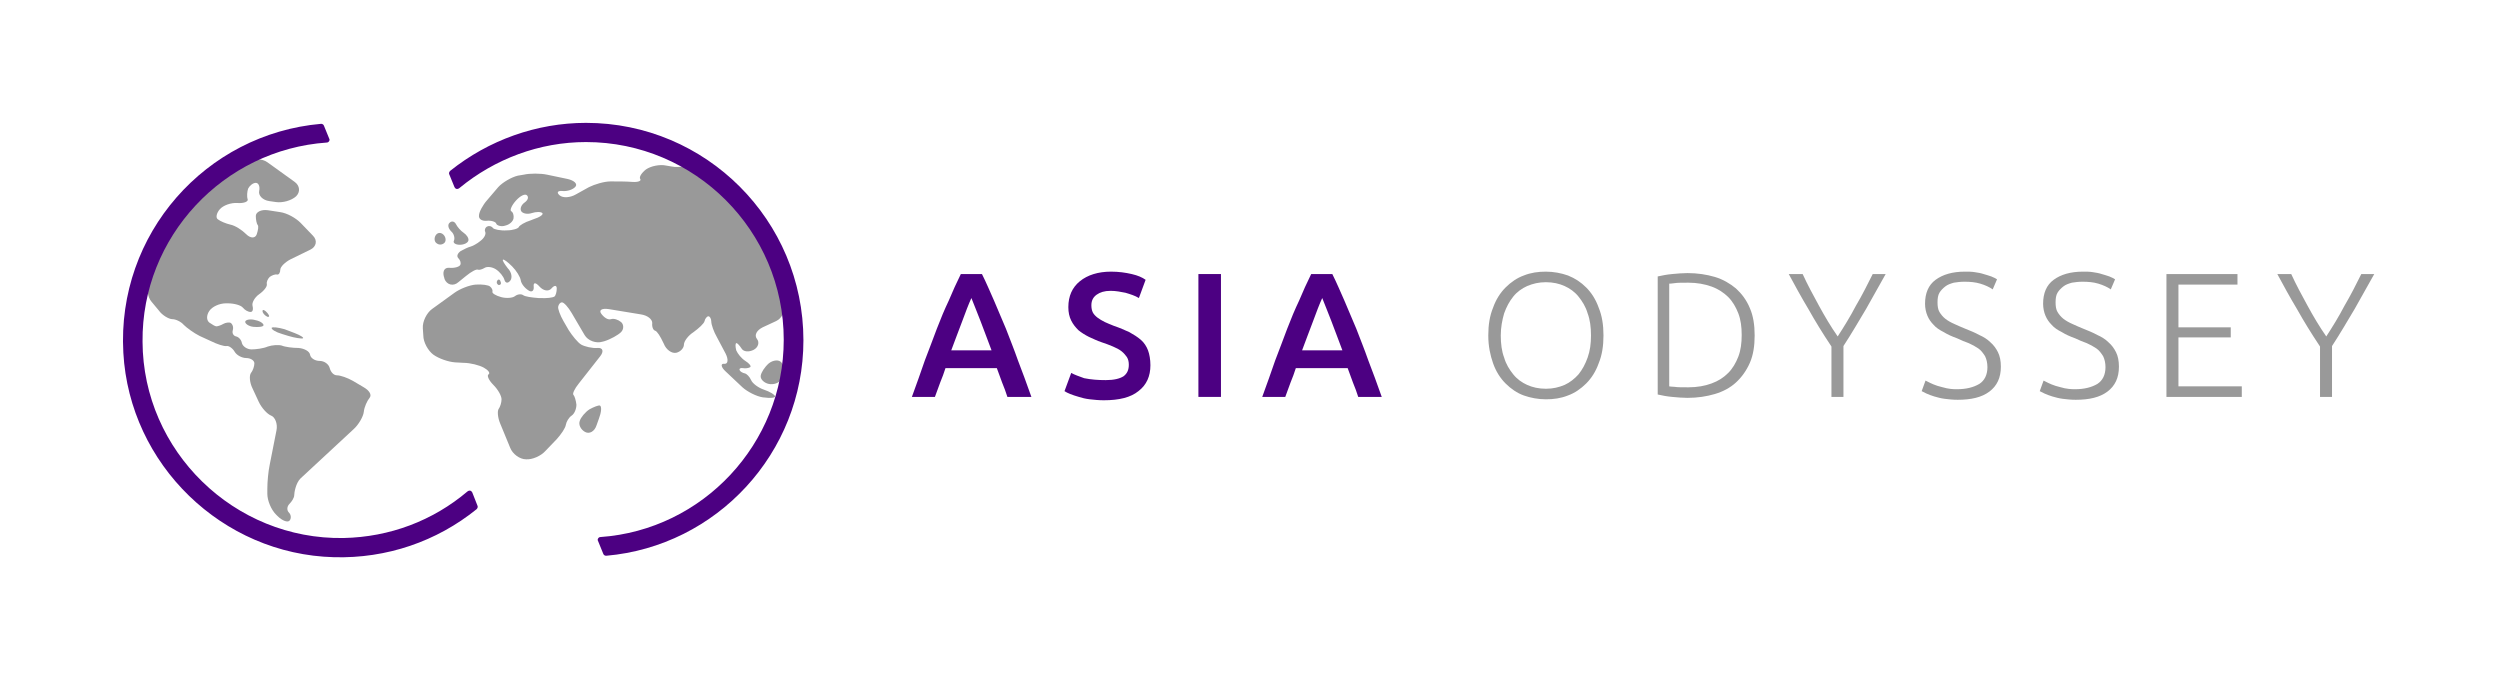 <?xml version="1.0" encoding="utf-8"?>
<!-- Generator: Adobe Illustrator 20.1.0, SVG Export Plug-In . SVG Version: 6.00 Build 0)  -->
<!DOCTYPE svg PUBLIC "-//W3C//DTD SVG 1.1//EN" "http://www.w3.org/Graphics/SVG/1.1/DTD/svg11.dtd">
<svg version="1.1" id="Layer_1" xmlns="http://www.w3.org/2000/svg" xmlns:xlink="http://www.w3.org/1999/xlink" x="0px" y="0px"
	 viewBox="0 0 520.9 141.7" style="enable-background:new 0 0 520.9 141.7;" xml:space="preserve">
<style type="text/css">
	.st0{fill:#4C0082;}
	.st1{fill:#999999;}
</style>
<g>
	<g>
		<g>
			<path class="st0" d="M209.9,82.7c-0.3-1-0.7-2-1.1-3c-0.4-1-0.7-2-1.1-3H197c-0.3,1-0.7,2-1.1,3c-0.4,1-0.7,2-1.1,3H190
				c1-2.7,1.9-5.3,2.7-7.6c0.9-2.3,1.7-4.5,2.5-6.6s1.6-4,2.5-5.9c0.8-1.9,1.6-3.7,2.5-5.5h4.4c0.9,1.8,1.7,3.7,2.5,5.5
				c0.8,1.9,1.6,3.8,2.5,5.9c0.8,2.1,1.7,4.3,2.5,6.6c0.9,2.3,1.8,4.8,2.8,7.6H209.9z M202.4,62.1c-0.6,1.3-1.2,2.9-1.9,4.8
				s-1.5,3.9-2.3,6.1h8.4c-0.8-2.2-1.6-4.2-2.3-6.1C203.5,64.9,202.9,63.3,202.4,62.1z"/>
			<path class="st0" d="M230.4,79.2c1.7,0,2.9-0.3,3.7-0.8c0.8-0.6,1.1-1.4,1.1-2.4c0-0.6-0.1-1.1-0.4-1.6c-0.3-0.4-0.6-0.8-1.1-1.2
				c-0.5-0.4-1.1-0.7-1.8-1s-1.5-0.6-2.4-0.9s-1.7-0.7-2.6-1.1c-0.8-0.4-1.6-0.9-2.2-1.4c-0.6-0.6-1.1-1.2-1.5-2s-0.6-1.7-0.6-2.8
				c0-2.3,0.8-4.1,2.4-5.4c1.6-1.3,3.8-2,6.5-2c1.6,0,3,0.2,4.3,0.5s2.2,0.7,2.9,1.2l-1.4,3.8c-0.8-0.5-1.8-0.8-2.8-1.1
				c-1-0.2-2-0.4-3.1-0.4c-1.3,0-2.2,0.3-2.9,0.8s-1.1,1.2-1.1,2.2c0,0.6,0.1,1.1,0.3,1.5c0.2,0.4,0.6,0.8,1,1.1
				c0.4,0.3,0.9,0.6,1.5,0.9s1.2,0.5,1.9,0.8c1.2,0.4,2.3,0.9,3.2,1.3c0.9,0.5,1.7,1,2.4,1.6s1.2,1.4,1.5,2.2
				c0.3,0.8,0.5,1.9,0.5,3.1c0,2.3-0.8,4.1-2.5,5.4c-1.6,1.3-4,1.9-7.2,1.9c-1.1,0-2-0.1-2.9-0.2s-1.7-0.3-2.3-0.5
				c-0.7-0.2-1.3-0.4-1.8-0.6s-0.9-0.4-1.2-0.6l1.4-3.8c0.7,0.4,1.6,0.7,2.7,1.1C227.4,79.1,228.8,79.2,230.4,79.2z"/>
			<path class="st0" d="M249.7,57.1h4.7v25.6h-4.7V57.1z"/>
			<path class="st0" d="M283,82.7c-0.3-1-0.7-2-1.1-3s-0.7-2-1.1-3H270c-0.3,1-0.7,2-1.1,3s-0.7,2-1.1,3H263c1-2.7,1.9-5.3,2.7-7.6
				c0.9-2.3,1.7-4.5,2.5-6.6s1.6-4,2.5-5.9c0.8-1.9,1.6-3.7,2.5-5.5h4.4c0.9,1.8,1.7,3.7,2.5,5.5c0.8,1.9,1.6,3.8,2.5,5.9
				c0.8,2.1,1.7,4.3,2.5,6.6c0.9,2.3,1.8,4.8,2.8,7.6H283z M275.5,62.1c-0.6,1.3-1.2,2.9-1.9,4.8c-0.7,1.9-1.5,3.9-2.3,6.1h8.4
				c-0.8-2.2-1.6-4.2-2.3-6.1C276.6,64.9,276,63.3,275.5,62.1z"/>
			<path class="st1" d="M334.1,69.9c0,2.2-0.3,4.1-1,5.8c-0.6,1.7-1.5,3.1-2.6,4.2s-2.4,2-3.8,2.5c-1.5,0.6-3,0.8-4.6,0.8
				s-3.2-0.3-4.6-0.8s-2.7-1.4-3.8-2.5c-1.1-1.1-2-2.5-2.6-4.2s-1-3.6-1-5.8c0-2.2,0.3-4.1,1-5.8c0.6-1.7,1.5-3.1,2.6-4.2
				c1.1-1.1,2.4-2,3.8-2.5c1.5-0.6,3-0.8,4.6-0.8s3.2,0.3,4.6,0.8c1.5,0.6,2.7,1.4,3.8,2.5c1.1,1.1,2,2.5,2.6,4.2
				C333.8,65.8,334.1,67.7,334.1,69.9z M331.5,69.9c0-1.7-0.2-3.3-0.7-4.6c-0.4-1.4-1.1-2.5-1.9-3.5s-1.8-1.7-2.9-2.2
				s-2.4-0.8-3.9-0.8s-2.7,0.3-3.9,0.8c-1.1,0.5-2.1,1.2-2.9,2.2s-1.4,2.1-1.9,3.5c-0.4,1.4-0.7,2.9-0.7,4.6s0.2,3.3,0.7,4.6
				c0.4,1.4,1.1,2.5,1.9,3.5s1.8,1.7,2.9,2.2s2.4,0.8,3.9,0.8s2.7-0.3,3.9-0.8c1.1-0.5,2.1-1.3,2.9-2.2c0.8-1,1.4-2.1,1.9-3.5
				S331.5,71.6,331.5,69.9z"/>
			<path class="st1" d="M365.6,69.9c0,2.2-0.3,4.1-1,5.7s-1.7,3-2.9,4.1c-1.2,1.1-2.7,1.9-4.4,2.4c-1.7,0.5-3.6,0.8-5.7,0.8
				c-1,0-2.1-0.1-3.2-0.2s-2.1-0.3-3-0.5V57.6c0.9-0.2,1.9-0.4,3-0.5s2.2-0.2,3.2-0.2c2.1,0,4,0.3,5.7,0.8s3.2,1.4,4.4,2.4
				c1.2,1.1,2.2,2.4,2.9,4.1C365.3,65.8,365.6,67.7,365.6,69.9z M347.8,80.5c0.1,0,0.5,0.1,1.1,0.1c0.6,0.1,1.6,0.1,2.9,0.1
				c1.8,0,3.5-0.3,4.8-0.8c1.4-0.5,2.5-1.2,3.5-2.2c0.9-0.9,1.6-2.1,2.1-3.4s0.7-2.8,0.7-4.5s-0.2-3.2-0.7-4.5
				c-0.5-1.3-1.2-2.5-2.1-3.4s-2.1-1.7-3.5-2.2s-3-0.8-4.8-0.8c-1.3,0-2.3,0-2.9,0.1s-1,0.1-1.1,0.1V80.5z"/>
			<path class="st1" d="M381.6,82.7V72.2c-1.8-2.7-3.4-5.3-4.8-7.8c-1.5-2.5-2.8-4.9-4.1-7.3h2.9c1,2.2,2.2,4.4,3.4,6.6
				c1.2,2.2,2.5,4.4,3.9,6.4c1.3-2,2.6-4.1,3.8-6.4c1.3-2.2,2.4-4.4,3.5-6.6h2.7c-1.3,2.3-2.7,4.8-4.1,7.3c-1.5,2.5-3,5.1-4.7,7.7
				v10.6C384.1,82.7,381.6,82.7,381.6,82.7z"/>
			<path class="st1" d="M407.7,81.1c2,0,3.5-0.4,4.7-1.1c1.1-0.7,1.7-1.9,1.7-3.5c0-0.9-0.2-1.7-0.5-2.3c-0.4-0.6-0.8-1.2-1.4-1.6
				s-1.3-0.8-2-1.1c-0.8-0.3-1.6-0.6-2.4-1c-1.1-0.4-2-0.8-2.8-1.3c-0.8-0.4-1.6-0.9-2.1-1.5c-0.6-0.6-1-1.2-1.3-1.9
				c-0.3-0.7-0.5-1.6-0.5-2.5c0-2.2,0.7-3.9,2.2-5s3.5-1.7,6.1-1.7c0.7,0,1.4,0,2,0.1c0.7,0.1,1.3,0.2,1.9,0.4s1.1,0.3,1.6,0.5
				s0.9,0.4,1.2,0.6l-0.9,2.1c-0.7-0.5-1.6-0.9-2.6-1.2s-2.1-0.4-3.3-0.4c-0.8,0-1.6,0.1-2.2,0.2c-0.7,0.2-1.3,0.4-1.8,0.8
				c-0.5,0.4-0.9,0.8-1.2,1.3c-0.3,0.5-0.4,1.2-0.4,2s0.1,1.5,0.4,2s0.7,1,1.2,1.4s1.2,0.8,1.9,1.1c0.7,0.3,1.5,0.7,2.3,1
				c1,0.4,2,0.8,2.9,1.3c0.9,0.4,1.7,0.9,2.3,1.5c0.7,0.6,1.2,1.3,1.6,2.1c0.4,0.8,0.6,1.8,0.6,3c0,2.3-0.8,4-2.4,5.2
				s-3.8,1.7-6.6,1.7c-1,0-1.9-0.1-2.7-0.2c-0.8-0.1-1.5-0.3-2.2-0.5c-0.6-0.2-1.2-0.4-1.6-0.6s-0.8-0.4-1-0.5l0.8-2.2
				c0.2,0.1,0.6,0.3,1,0.5s0.9,0.4,1.5,0.6s1.2,0.3,1.9,0.5C406,81,406.8,81.1,407.7,81.1z"/>
			<path class="st1" d="M432.3,81.1c2,0,3.5-0.4,4.7-1.1c1.1-0.7,1.7-1.9,1.7-3.5c0-0.9-0.2-1.7-0.5-2.3c-0.4-0.6-0.8-1.2-1.4-1.6
				s-1.3-0.8-2-1.1c-0.8-0.3-1.6-0.6-2.4-1c-1.1-0.4-2-0.8-2.8-1.3c-0.8-0.4-1.6-0.9-2.1-1.5c-0.6-0.6-1-1.2-1.3-1.9
				c-0.3-0.7-0.5-1.6-0.5-2.5c0-2.2,0.7-3.9,2.2-5s3.5-1.7,6.1-1.7c0.7,0,1.4,0,2,0.1c0.7,0.1,1.3,0.2,1.9,0.4s1.1,0.3,1.6,0.5
				s0.9,0.4,1.2,0.6l-0.9,2.1c-0.7-0.5-1.6-0.9-2.6-1.2s-2.1-0.4-3.3-0.4c-0.8,0-1.6,0.1-2.2,0.2c-0.7,0.2-1.3,0.4-1.8,0.8
				c-0.5,0.4-0.9,0.8-1.2,1.3c-0.3,0.5-0.4,1.2-0.4,2s0.1,1.5,0.4,2s0.7,1,1.2,1.4s1.2,0.8,1.9,1.1c0.7,0.3,1.5,0.7,2.3,1
				c1,0.4,2,0.8,2.9,1.3c0.9,0.4,1.7,0.9,2.3,1.5c0.7,0.6,1.2,1.3,1.6,2.1c0.4,0.8,0.6,1.8,0.6,3c0,2.3-0.8,4-2.4,5.2
				s-3.8,1.7-6.6,1.7c-1,0-1.9-0.1-2.7-0.2c-0.8-0.1-1.5-0.3-2.2-0.5c-0.6-0.2-1.2-0.4-1.6-0.6s-0.8-0.4-1-0.5l0.8-2.2
				c0.2,0.1,0.6,0.3,1,0.5s0.9,0.4,1.5,0.6s1.2,0.3,1.9,0.5C430.7,81,431.4,81.1,432.3,81.1z"/>
			<path class="st1" d="M451.4,82.7V57.1h14.8v2.2h-12.3v8.9h10.9v2.1h-10.9v10.2h13.2v2.2C467.1,82.7,451.4,82.7,451.4,82.7z"/>
			<path class="st1" d="M483.4,82.7V72.2c-1.8-2.7-3.4-5.3-4.8-7.8c-1.5-2.5-2.8-4.9-4.1-7.3h2.9c1,2.2,2.2,4.4,3.4,6.6
				c1.2,2.2,2.5,4.4,3.9,6.4c1.3-2,2.6-4.1,3.8-6.4c1.3-2.2,2.4-4.4,3.5-6.6h2.7c-1.3,2.3-2.7,4.8-4.1,7.3c-1.5,2.5-3,5.1-4.7,7.7
				v10.6C485.9,82.7,483.4,82.7,483.4,82.7z"/>
		</g>
	</g>
	<g>
		<g>
			<g>
				<path class="st1" d="M94.6,50.1c-0.3,0.5,0.3,0.9,1.2,0.9s1.7-0.4,1.8-0.9c0.1-0.5-0.4-1.2-1-1.6s-1.3-1.2-1.6-1.8
					c-0.3-0.6-0.9-0.7-1.3-0.3c-0.5,0.4-0.3,1.2,0.3,1.8C94.6,48.7,94.8,49.6,94.6,50.1z"/>
			</g>
			<g>
				<path class="st1" d="M104.3,58.7c-0.1-0.5-0.5-0.6-0.7-0.2c-0.2,0.3-0.1,0.7,0.3,0.9C104.3,59.4,104.5,59.1,104.3,58.7z"/>
			</g>
			<g>
				<path class="st1" d="M35.9,66.5c0.7,0,1.8,0.5,2.4,1.2c0.6,0.6,2.1,1.7,3.3,2.3l2.4,1.1c1.2,0.6,2.7,1.1,3.2,1s1.3,0.5,1.7,1.2
					s1.5,1.3,2.4,1.3s1.7,0.5,1.7,1.1s-0.3,1.5-0.7,2s-0.3,2,0.3,3.2l1.3,2.8c0.6,1.3,1.8,2.6,2.6,2.9s1.4,1.7,1.1,3.1l-1.4,7.1
					c-0.3,1.4-0.5,3.6-0.5,5v1.1c0,1.4,0.8,3.3,1.8,4.3l0.3,0.3c1,1,2.1,1.4,2.5,1s0.4-1.2-0.1-1.7s-0.4-1.3,0.1-1.8s1-1.3,1-1.8
					s0.3-2.5,1.3-3.5l11.1-10.3c1-0.9,2-2.6,2.1-3.6s0.7-2.3,1.2-2.9s0-1.5-1.2-2.2l-2.2-1.3c-1.2-0.7-2.7-1.2-3.4-1.2
					s-1.3-0.7-1.5-1.5s-1.1-1.5-2.1-1.5s-1.9-0.6-2-1.3c-0.1-0.7-1.2-1.3-2.4-1.4c-1.2,0-2.8-0.2-3.5-0.5c-0.7-0.2-2-0.1-2.9,0.2
					c-0.9,0.4-2.5,0.6-3.4,0.6s-1.8-0.6-2-1.3c-0.1-0.7-0.7-1.3-1.2-1.4s-0.9-0.6-0.7-1.3s-0.1-1.3-0.4-1.5
					c-0.3-0.2-1.1-0.1-1.6,0.2C46,67.8,45.3,68,45.1,68c-0.3,0-0.9-0.4-1.5-0.8c-0.6-0.5-0.6-1.5,0-2.4s2.1-1.6,3.5-1.6h0.3
					c1.4,0,2.8,0.4,3.2,0.9s1.1,0.9,1.6,0.9s0.6-0.6,0.4-1.4C52.5,63.1,53,62,54,61.3s1.7-1.6,1.6-2.1s0.2-1.1,0.6-1.5
					c0.4-0.3,1.1-0.6,1.5-0.5s0.7-0.4,0.7-1s1-1.6,2.2-2.2l4.1-2c1.2-0.6,1.5-1.9,0.5-2.9l-2.6-2.7c-1-1-2.8-2-4.2-2.2l-2.6-0.4
					c-1.4-0.2-2.5,0.4-2.5,1.2s0.2,1.7,0.4,1.9s0.1,1-0.2,1.9s-1.3,0.9-2.2,0S49,47,48,46.8c-0.9-0.2-2.1-0.7-2.6-1.1
					c-0.5-0.3-0.3-1.3,0.4-2.1s2.3-1.4,3.7-1.3c1.3,0.1,2.3-0.3,2.1-0.8c-0.2-0.6-0.1-1.6,0.1-2.2c0.3-0.6,1-1.2,1.6-1.2
					s0.9,0.8,0.7,1.7s0.7,1.9,2.1,2.1l1.4,0.2c1.4,0.2,3.2-0.3,4.2-1.2c0.9-0.9,0.8-2.2-0.3-3l-5.7-4.1c-1.1-0.8-2.9-0.8-4,0.1
					l-7.9,2.7l-9.5,11l-3.2,11.2c-0.6,1.2-0.4,3.1,0.5,4.1l1.5,1.8C33.8,65.7,35.2,66.5,35.9,66.5z"/>
			</g>
			<g>
				<path class="st1" d="M92.6,50.6c0.4-0.4,0.3-1.2-0.2-1.7s-1.2-0.5-1.6,0.1s-0.3,1.4,0.2,1.7C91.5,51.1,92.2,51,92.6,50.6z"/>
			</g>
			<g>
				<path class="st1" d="M160.2,75.7c-0.9,0.8-1.6,1.9-1.7,2.6c-0.1,0.7,0.7,1.5,1.7,1.7s2.2-0.2,2.6-1c0.5-0.8,0.9-1.5,0.9-1.7
					c0-0.1-0.4-1.1-0.9-1.8C162.3,74.9,161.1,75,160.2,75.7z"/>
			</g>
			<g>
				<path class="st1" d="M122.8,85.3c-0.9,0.6-1.8,1.7-2,2.4c-0.3,0.8,0.2,1.8,1.1,2.3s2-0.1,2.4-1.4l0.5-1.4
					c0.5-1.3,0.6-2.5,0.2-2.7C124.7,84.4,123.7,84.8,122.8,85.3z"/>
			</g>
			<g>
				<path class="st1" d="M55.7,65.2c-0.5-0.6-1-0.8-1-0.4s0.4,0.9,1,1.2C56.2,66.1,56.2,65.8,55.7,65.2z"/>
			</g>
			<g>
				<path class="st1" d="M144.2,34.2c-0.2,0.3-2.9,0.8-4.2,0.5l-1.2-0.2c-1.3-0.3-3.2,0.1-4.2,0.8c-0.9,0.7-1.5,1.6-1.2,2
					s-0.5,0.7-1.7,0.6c-1.2-0.1-3.2-0.1-4.5-0.1s-3.3,0.6-4.5,1.2l-2.7,1.5c-1.2,0.7-2.7,0.8-3.4,0.2c-0.7-0.6-0.4-1,0.6-0.9
					s2.2-0.3,2.7-0.9c0.5-0.6-0.3-1.3-1.6-1.6l-4.3-0.9c-1.4-0.3-3.6-0.3-4.9,0l-1.2,0.2c-1.3,0.3-3.2,1.4-4.1,2.4l-2.3,2.7
					c-0.9,1-1.7,2.5-1.7,3.2c-0.1,0.7,0.6,1.2,1.6,1.1c0.9-0.1,1.9,0.2,2,0.6s1.1,0.7,1.9,0.4c0.9-0.2,1.6-0.9,1.7-1.5
					s-0.1-1.3-0.5-1.5c-0.3-0.2,0.1-1.2,1-2.2s1.9-1.5,2.3-1.1s0.2,1-0.5,1.5s-1,1.3-0.7,1.8s1.3,0.7,2.2,0.4c0.9-0.3,1.9-0.3,2.2,0
					c0.3,0.3-0.6,0.9-1.9,1.3l-0.5,0.2c-1.3,0.4-2.4,1.1-2.5,1.4c-0.1,0.3-1.2,0.7-2.5,0.7c-1.3,0.1-2.7-0.2-2.9-0.5
					c-0.3-0.4-0.8-0.5-1.2-0.3c-0.4,0.2-0.6,0.7-0.4,1.1c0.2,0.5-0.2,1.3-1,1.9c-0.7,0.6-1.7,1.1-2.1,1.2c-0.4,0.1-1.3,0.5-2,0.9
					c-0.7,0.5-0.9,1.1-0.5,1.5s0.6,1,0.4,1.4s-1.2,0.7-2.3,0.6c-1.1-0.1-1.5,0.9-1,2.2v0.1c0.5,1.3,1.9,1.6,2.9,0.7l1.6-1.3
					c1.1-0.9,2.2-1.5,2.5-1.3c0.3,0.1,0.9-0.1,1.4-0.4c0.5-0.3,1.5-0.2,2.3,0.3s1.6,1.5,1.8,2.2c0.2,0.7,0.7,0.8,1.2,0.2
					s0.3-1.8-0.5-2.6c-0.7-0.9-1.2-1.7-1-1.8s1,0.5,1.9,1.4s1.7,2.2,1.8,2.9c0.1,0.7,0.8,1.6,1.6,2.1c0.7,0.5,1.2,0.1,1.1-0.8
					c-0.1-0.9,0.4-0.9,1.2,0c0.8,0.9,1.9,1.1,2.5,0.4s1.1-0.7,1.1,0s-0.2,1.5-0.5,1.7s-1.6,0.4-3,0.3h-0.3c-1.4-0.1-2.8-0.3-3.2-0.6
					c-0.4-0.3-1.2-0.2-1.7,0.2s-1.8,0.5-2.9,0.2s-1.9-0.8-1.8-1.1s-0.1-0.8-0.5-1.1c-0.3-0.3-1.7-0.5-3-0.4s-3.3,0.9-4.4,1.7
					L90,64.4c-1.1,0.8-2,2.6-1.9,4l0.1,1.5c0,1.4,1,3.2,2.1,4s3.1,1.5,4.5,1.6l1.8,0.1c1.4,0,3.3,0.5,4.2,1c0.9,0.5,1.4,1.1,1,1.4
					c-0.4,0.2,0,1.2,1,2.2s1.7,2.3,1.7,3s-0.3,1.6-0.6,2c-0.3,0.4-0.2,1.8,0.3,3l2.1,5.1c0.5,1.3,2,2.4,3.3,2.4
					c1.3,0.1,3.1-0.7,4-1.7l2.4-2.5c0.9-1,1.8-2.3,1.9-3c0.1-0.6,0.6-1.5,1.2-1.9s1-1.4,1-2.3c-0.1-0.9-0.4-1.8-0.6-2
					c-0.3-0.2,0.2-1.3,1.1-2.4l4.4-5.6c0.9-1.1,0.6-1.9-0.5-1.8s-2.7-0.3-3.4-0.7s-1.9-1.9-2.6-3l-1.1-1.9c-0.7-1.2-1.2-2.6-1.1-3
					c0.1-0.5,0.4-0.9,0.8-0.9s1.3,1,2,2.2l2.7,4.6c0.7,1.2,2.4,1.8,3.7,1.4l0.4-0.1c1.3-0.4,2.9-1.3,3.5-1.9s0.6-1.6,0-2.1
					s-1.5-0.8-2.1-0.6c-0.6,0.2-1.4-0.3-2-1.1s0.1-1.2,1.5-1l6.7,1.1c1.4,0.2,2.4,1,2.4,1.8c-0.1,0.8,0.2,1.5,0.6,1.6
					c0.4,0.1,1.1,1.2,1.7,2.5l0.1,0.2c0.5,1.3,1.7,2.1,2.6,1.9s1.6-1,1.6-1.7s0.9-1.9,2-2.6c1.1-0.8,2.2-1.8,2.3-2.3s0.5-1,0.8-1
					s0.6,0.5,0.6,1.1s0.5,2.1,1.2,3.3l1.8,3.4c0.6,1.2,0.5,2.2-0.3,2.1s-0.7,0.7,0.3,1.6l3.5,3.3c1,0.9,2.9,1.9,4.3,2.1h0.1
					c1.4,0.2,2.4,0.1,2.4-0.2c-0.1-0.4-1.1-1-2.3-1.4s-2.4-1.3-2.7-2s-0.9-1.3-1.3-1.4c-0.5-0.1-1-0.4-1.1-0.7
					c-0.1-0.3,0.2-0.5,0.7-0.4s1.2,0,1.5-0.2s-0.2-0.8-1-1.3s-1.6-1.5-1.9-2.2c-0.2-0.8-0.2-1.4,0-1.5s0.7,0.5,1.1,1.1
					c0.4,0.7,1.5,0.8,2.5,0.3s1.3-1.6,0.7-2.3c-0.6-0.8,0-1.8,1.2-2.4l2.8-1.3c1.3-0.6,1.9-2.1,1.4-3.4l-0.1-6.8l-8.6-16
					C154.2,40.6,144.4,34,144.2,34.2z"/>
			</g>
			<g>
				<path class="st1" d="M51.1,67c-0.1,0.4,0.7,1,1.7,1.1s2,0,2.1-0.3s-0.6-0.9-1.7-1.1C52.2,66.4,51.2,66.6,51.1,67z"/>
			</g>
			<g>
				<path class="st1" d="M56.6,68.3c-0.1,0.3,0.8,0.9,2.2,1.3l1.3,0.4c1.3,0.4,2.7,0.6,3,0.5s-0.4-0.6-1.7-1.1l-2.1-0.8
					C57.9,68.2,56.8,68.1,56.6,68.3z"/>
			</g>
		</g>
		<g>
			<path class="st0" d="M71.6,112.1C48.8,112.5,29.8,94,29.7,71.2c-0.2-21.9,16.9-40,38.4-41.5c0.4,0,0.7-0.5,0.5-0.8l-1.1-2.7
				c-0.1-0.3-0.4-0.4-0.6-0.4c-24,2.1-42.6,22.9-41.2,47.7c1.3,23.3,20.6,42,43.9,42.6c11,0.3,21.4-3.3,29.7-10
				c0.2-0.2,0.3-0.5,0.2-0.7l-1.1-2.8c-0.2-0.4-0.6-0.5-1-0.2C90.2,108.5,81.2,111.9,71.6,112.1z"/>
			<path class="st0" d="M167.4,70.9c0-25-20.3-45.3-45.3-45.3c-10.3,0-20.3,3.6-28.3,10c-0.2,0.2-0.3,0.5-0.2,0.7l1.1,2.7
				c0.2,0.4,0.6,0.5,1,0.2c7.4-6.1,16.7-9.6,26.4-9.6c22.7,0,41.2,18.5,41.2,41.2c0,21.7-16.9,39.6-38.2,41.1
				c-0.4,0-0.7,0.5-0.5,0.8l1.1,2.7c0.1,0.3,0.4,0.4,0.6,0.4C149.3,113.8,167.4,94.4,167.4,70.9z"/>
		</g>
	</g>
</g>
</svg>
